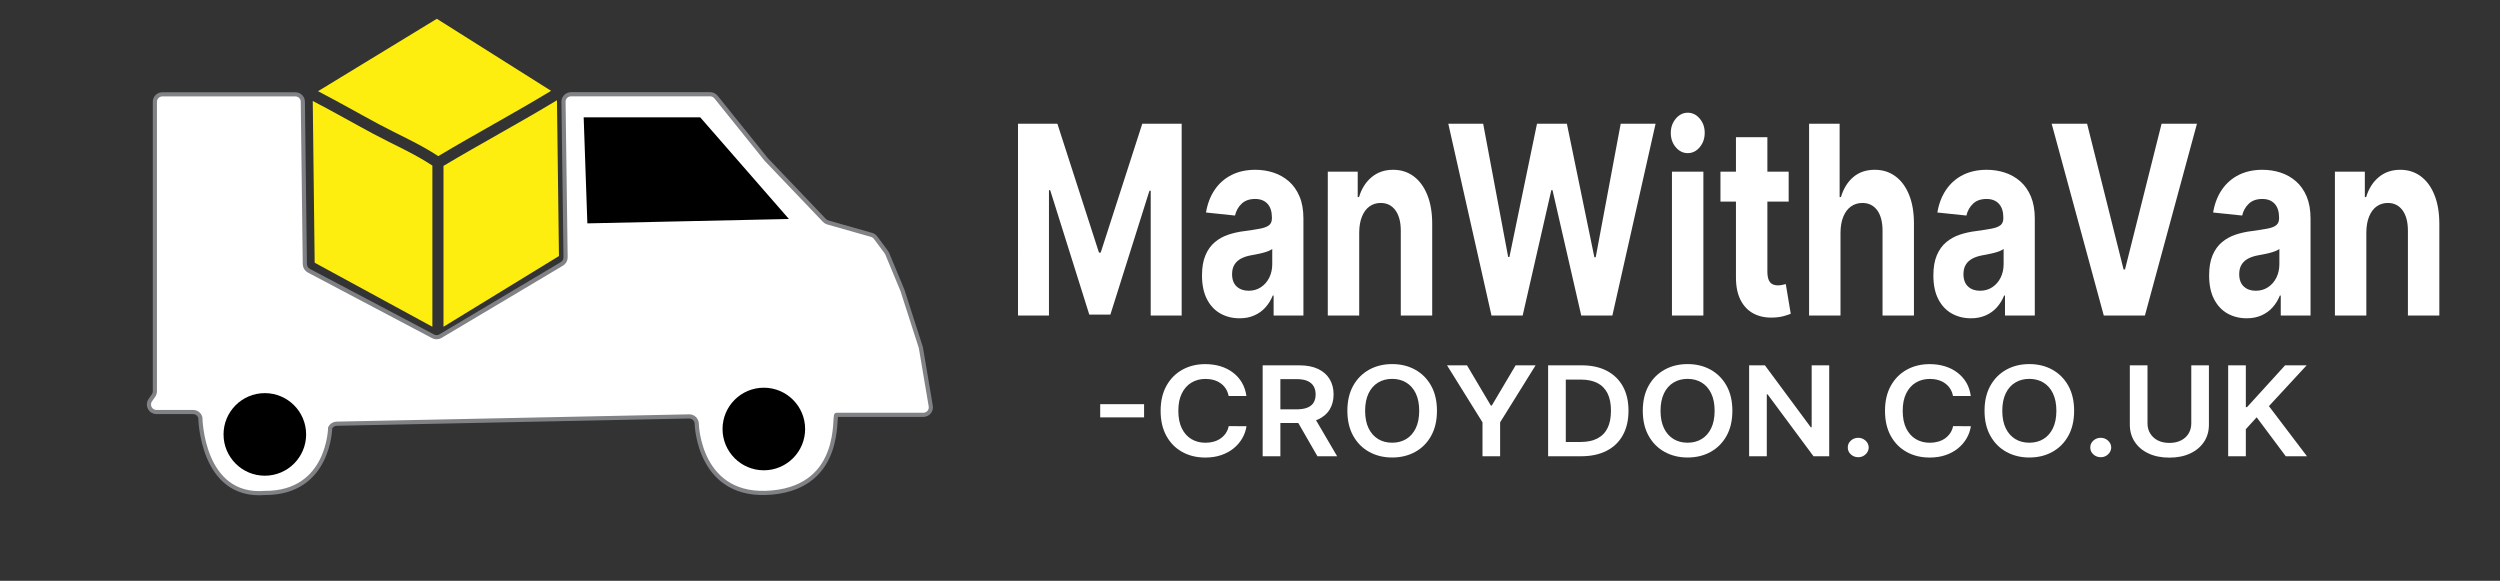 <?xml version="1.0" encoding="utf-8"?>
<!-- Generator: Adobe Illustrator 28.0.0, SVG Export Plug-In . SVG Version: 6.00 Build 0)  -->
<svg version="1.1" id="Layer_1" xmlns="http://www.w3.org/2000/svg" xmlns:xlink="http://www.w3.org/1999/xlink" x="0px" y="0px"
	 viewBox="0 0 600 139.4" style="enable-background:new 0 0 600 139.4;" xml:space="preserve">
<rect x="0" y="0" width="600" height="139.4" fill="#333333" stroke="none"/>
<style type="text/css">
	.st0{fill:#FFFFFF;}
	.st1{fill:#FFFFFF;stroke:#808285;stroke-miterlimit:10;}
	.st2{fill:url(#SVGID_1_);stroke:#000000;stroke-miterlimit:10;}
	.st3{fill:#FDEE10;}
</style>
<g>
	<g>
		<path class="st0" d="M244.32,29.69h9.45l9.98,30.93h0.42l9.98-30.93h9.45v46.04h-7.43V45.77h-0.3l-9.38,29.74h-5.06l-9.38-29.86
			h-0.3v30.08h-7.43V29.69z"/>
		<path class="st0" d="M297.51,76.39c-1.73,0-3.28-0.39-4.64-1.16c-1.36-0.77-2.43-1.92-3.21-3.44c-0.78-1.52-1.18-3.42-1.18-5.7
			c0-1.92,0.28-3.53,0.83-4.83c0.55-1.3,1.31-2.35,2.26-3.15s2.04-1.39,3.26-1.8c1.22-0.4,2.5-0.69,3.85-0.85
			c1.58-0.21,2.85-0.41,3.82-0.6c0.97-0.19,1.67-0.47,2.11-0.84c0.44-0.37,0.65-0.93,0.65-1.66v-0.14c0-1.42-0.35-2.53-1.05-3.3
			c-0.7-0.78-1.7-1.17-2.98-1.17c-1.36,0-2.44,0.38-3.24,1.14s-1.33,1.71-1.59,2.84L289.44,51c0.35-2.1,1.05-3.92,2.09-5.45
			c1.04-1.54,2.38-2.72,4.03-3.55s3.55-1.25,5.72-1.25c1.51,0,2.96,0.22,4.34,0.67c1.38,0.45,2.62,1.15,3.7,2.09
			s1.93,2.15,2.56,3.63s0.94,3.24,0.94,5.29v23.29h-7.15v-4.79h-0.21c-0.44,1.08-1.02,2.03-1.75,2.84
			c-0.73,0.82-1.61,1.45-2.64,1.91C300.04,76.16,298.86,76.39,297.51,76.39z M299.67,69.78c1.11,0,2.09-0.28,2.94-0.84
			s1.52-1.32,2-2.28s0.73-2.05,0.73-3.26v-3.66c-0.24,0.19-0.56,0.37-0.96,0.53c-0.41,0.16-0.86,0.3-1.37,0.43
			c-0.51,0.13-1.02,0.24-1.52,0.34c-0.51,0.1-0.97,0.18-1.38,0.26c-0.88,0.17-1.66,0.43-2.32,0.79s-1.17,0.84-1.54,1.45
			c-0.37,0.61-0.55,1.36-0.55,2.26c0,1.3,0.37,2.3,1.12,2.98C297.56,69.44,298.52,69.78,299.67,69.78z"/>
		<path class="st0" d="M326.21,55.77v19.96h-7.54V41.2h7.18v6.09h0.32c0.6-2.01,1.61-3.6,3.03-4.78c1.42-1.18,3.13-1.76,5.15-1.76
			c1.89,0,3.53,0.52,4.94,1.57c1.4,1.05,2.5,2.54,3.27,4.48c0.78,1.94,1.17,4.25,1.17,6.94v21.99h-7.54V55.46
			c0.01-2.11-0.41-3.77-1.27-4.96s-2.05-1.79-3.56-1.79c-1.01,0-1.91,0.28-2.68,0.83c-0.77,0.55-1.37,1.36-1.8,2.42
			S326.22,54.29,326.21,55.77z"/>
		<path class="st0" d="M357.96,75.73l-10.37-46.04h8.37l6,31.99h0.3l6.62-31.99h7.17l6.6,32.06h0.32l6-32.06h8.37l-10.37,46.04
			h-7.47l-6.9-30.1h-0.28l-6.88,30.1H357.96z"/>
		<path class="st0" d="M405.06,36.75c-1.12,0-2.08-0.47-2.88-1.42c-0.8-0.94-1.19-2.08-1.19-3.42s0.4-2.48,1.2-3.43
			c0.8-0.95,1.76-1.43,2.87-1.43c1.12,0,2.08,0.47,2.88,1.42c0.8,0.94,1.19,2.08,1.19,3.42s-0.4,2.48-1.19,3.43
			C407.14,36.28,406.18,36.75,405.06,36.75z M401.27,75.73V41.2h7.54v34.53H401.27z"/>
		<path class="st0" d="M429.28,41.2v7.19h-16.37V41.2H429.28z M416.63,32.93h7.54v32.19c0,0.88,0.11,1.57,0.32,2.06
			c0.21,0.49,0.51,0.83,0.89,1.02c0.38,0.19,0.83,0.29,1.34,0.29c0.35,0,0.71-0.04,1.06-0.12c0.35-0.08,0.62-0.15,0.81-0.19
			l1.19,7.13c-0.38,0.15-0.91,0.33-1.59,0.53c-0.68,0.2-1.52,0.33-2.5,0.37c-1.82,0.09-3.41-0.22-4.77-0.92
			c-1.36-0.7-2.42-1.8-3.18-3.28s-1.13-3.36-1.11-5.62V32.93z"/>
		<path class="st0" d="M441.72,55.77v19.96h-7.54V29.69h7.33v17.6h0.32c0.61-2.04,1.6-3.64,2.97-4.8s3.08-1.74,5.15-1.74
			c1.89,0,3.54,0.52,4.95,1.56c1.41,1.04,2.51,2.53,3.29,4.47c0.78,1.94,1.17,4.26,1.16,6.96v21.99h-7.54V55.46
			c0.01-2.13-0.41-3.78-1.26-4.97c-0.86-1.18-2.05-1.78-3.58-1.78c-1.03,0-1.93,0.28-2.72,0.83c-0.78,0.55-1.4,1.36-1.84,2.42
			S441.74,54.29,441.72,55.77z"/>
		<path class="st0" d="M473.04,76.39c-1.73,0-3.28-0.39-4.64-1.16s-2.43-1.92-3.21-3.44c-0.79-1.52-1.18-3.42-1.18-5.7
			c0-1.92,0.28-3.53,0.83-4.83c0.55-1.3,1.31-2.35,2.27-3.15c0.96-0.79,2.04-1.39,3.26-1.8c1.22-0.4,2.5-0.69,3.85-0.85
			c1.58-0.21,2.85-0.41,3.82-0.6c0.97-0.19,1.67-0.47,2.11-0.84s0.65-0.93,0.65-1.66v-0.14c0-1.42-0.35-2.53-1.05-3.3
			s-1.7-1.17-2.98-1.17c-1.36,0-2.44,0.38-3.24,1.14c-0.8,0.76-1.33,1.71-1.59,2.84L464.97,51c0.35-2.1,1.05-3.92,2.09-5.45
			s2.38-2.72,4.03-3.55c1.65-0.83,3.55-1.25,5.72-1.25c1.51,0,2.96,0.22,4.34,0.67c1.39,0.45,2.62,1.15,3.7,2.09
			c1.08,0.94,1.93,2.15,2.56,3.63c0.62,1.48,0.94,3.24,0.94,5.29v23.29h-7.15v-4.79h-0.21c-0.44,1.08-1.02,2.03-1.75,2.84
			c-0.73,0.82-1.61,1.45-2.64,1.91S474.39,76.39,473.04,76.39z M475.2,69.78c1.11,0,2.09-0.28,2.94-0.84s1.52-1.32,2-2.28
			c0.48-0.96,0.73-2.05,0.73-3.26v-3.66c-0.24,0.19-0.56,0.37-0.96,0.53c-0.41,0.16-0.86,0.3-1.37,0.43
			c-0.51,0.13-1.01,0.24-1.52,0.34c-0.51,0.1-0.97,0.18-1.38,0.26c-0.88,0.17-1.66,0.43-2.32,0.79c-0.66,0.36-1.17,0.84-1.54,1.45
			c-0.37,0.61-0.55,1.36-0.55,2.26c0,1.3,0.38,2.3,1.12,2.98S474.05,69.78,475.2,69.78z"/>
		<path class="st0" d="M500.9,29.69l8.76,34.98h0.34l8.78-34.98h8.49l-12.49,46.04h-9.87l-12.51-46.04H500.9z"/>
		<path class="st0" d="M539.22,76.39c-1.73,0-3.28-0.39-4.64-1.16s-2.43-1.92-3.21-3.44c-0.79-1.52-1.18-3.42-1.18-5.7
			c0-1.92,0.28-3.53,0.83-4.83c0.55-1.3,1.31-2.35,2.27-3.15c0.96-0.79,2.04-1.39,3.26-1.8c1.22-0.4,2.5-0.69,3.85-0.85
			c1.58-0.21,2.85-0.41,3.82-0.6c0.97-0.19,1.67-0.47,2.11-0.84s0.65-0.93,0.65-1.66v-0.14c0-1.42-0.35-2.53-1.05-3.3
			s-1.7-1.17-2.98-1.17c-1.36,0-2.44,0.38-3.24,1.14c-0.8,0.76-1.33,1.71-1.59,2.84L531.15,51c0.35-2.1,1.05-3.92,2.09-5.45
			s2.38-2.72,4.03-3.55c1.65-0.83,3.55-1.25,5.72-1.25c1.51,0,2.96,0.22,4.34,0.67c1.39,0.45,2.62,1.15,3.7,2.09
			c1.08,0.94,1.93,2.15,2.56,3.63c0.62,1.48,0.94,3.24,0.94,5.29v23.29h-7.15v-4.79h-0.21c-0.44,1.08-1.02,2.03-1.75,2.84
			c-0.73,0.82-1.61,1.45-2.64,1.91S540.57,76.39,539.22,76.39z M541.38,69.78c1.11,0,2.09-0.28,2.94-0.84s1.52-1.32,2-2.28
			c0.48-0.96,0.73-2.05,0.73-3.26v-3.66c-0.24,0.19-0.56,0.37-0.96,0.53c-0.41,0.16-0.86,0.3-1.37,0.43
			c-0.51,0.13-1.01,0.24-1.52,0.34c-0.51,0.1-0.97,0.18-1.38,0.26c-0.88,0.17-1.66,0.43-2.32,0.79c-0.66,0.36-1.17,0.84-1.54,1.45
			c-0.37,0.61-0.55,1.36-0.55,2.26c0,1.3,0.38,2.3,1.12,2.98S540.22,69.78,541.38,69.78z"/>
		<path class="st0" d="M567.92,55.77v19.96h-7.54V41.2h7.18v6.09h0.32c0.6-2.01,1.61-3.6,3.03-4.78c1.42-1.18,3.13-1.76,5.15-1.76
			c1.89,0,3.53,0.52,4.94,1.57c1.4,1.05,2.5,2.54,3.27,4.48c0.78,1.94,1.17,4.25,1.17,6.94v21.99h-7.54V55.46
			c0.01-2.11-0.41-3.77-1.27-4.96s-2.05-1.79-3.56-1.79c-1.01,0-1.91,0.28-2.68,0.83c-0.77,0.55-1.37,1.36-1.8,2.42
			S567.93,54.29,567.92,55.77z"/>
	</g>
</g>
<g>
	<g>
		<path class="st0" d="M274.58,97v3.17h-10.53V97H274.58z"/>
		<path class="st0" d="M299.14,95.04h-4.27c-0.12-0.65-0.35-1.23-0.67-1.74c-0.33-0.51-0.73-0.94-1.22-1.29
			c-0.49-0.36-1.04-0.62-1.66-0.8c-0.62-0.18-1.29-0.27-2-0.27c-1.27,0-2.4,0.3-3.38,0.89c-0.98,0.59-1.75,1.46-2.31,2.6
			c-0.56,1.14-0.83,2.53-0.83,4.17c0,1.67,0.28,3.07,0.84,4.21c0.56,1.14,1.33,2,2.31,2.58c0.98,0.58,2.1,0.87,3.36,0.87
			c0.7,0,1.36-0.09,1.97-0.26c0.61-0.17,1.17-0.43,1.66-0.77c0.49-0.34,0.91-0.76,1.25-1.26s0.57-1.07,0.7-1.7l4.27,0.02
			c-0.16,1.04-0.5,2.01-1.03,2.92s-1.22,1.71-2.07,2.4c-0.85,0.69-1.85,1.23-2.99,1.62s-2.41,0.58-3.8,0.58
			c-2.06,0-3.89-0.44-5.51-1.33s-2.89-2.17-3.82-3.85c-0.93-1.68-1.39-3.69-1.39-6.03c0-2.35,0.47-4.36,1.41-6.04
			c0.94-1.67,2.21-2.95,3.83-3.84c1.61-0.89,3.44-1.33,5.48-1.33c1.3,0,2.51,0.17,3.63,0.51s2.12,0.84,2.99,1.5
			c0.88,0.66,1.6,1.46,2.16,2.41S298.97,93.83,299.14,95.04z"/>
		<path class="st0" d="M303.04,109.5V87.68h8.77c1.8,0,3.31,0.29,4.53,0.87c1.22,0.58,2.15,1.4,2.78,2.45
			c0.63,1.05,0.94,2.27,0.94,3.66c0,1.4-0.32,2.61-0.95,3.64s-1.57,1.82-2.8,2.38c-1.23,0.56-2.75,0.84-4.55,0.84h-6.25v-3.28h5.68
			c1.05,0,1.91-0.14,2.58-0.41c0.67-0.27,1.17-0.67,1.49-1.2c0.32-0.53,0.49-1.18,0.49-1.96s-0.16-1.44-0.49-1.99
			c-0.33-0.55-0.83-0.97-1.5-1.26c-0.67-0.29-1.54-0.43-2.59-0.43h-3.88v18.52H303.04z M315.12,99.61l5.79,9.89h-4.73l-5.69-9.89
			H315.12z"/>
		<path class="st0" d="M344.87,98.59c0,2.35-0.47,4.36-1.41,6.04s-2.22,2.95-3.84,3.84s-3.45,1.33-5.5,1.33
			c-2.05,0-3.88-0.45-5.5-1.34c-1.62-0.89-2.9-2.17-3.84-3.85c-0.94-1.67-1.41-3.68-1.41-6.02c0-2.35,0.47-4.36,1.41-6.04
			c0.94-1.67,2.22-2.95,3.84-3.84c1.62-0.89,3.45-1.33,5.5-1.33c2.05,0,3.88,0.44,5.5,1.33c1.62,0.89,2.9,2.17,3.84,3.84
			C344.4,94.23,344.87,96.24,344.87,98.59z M340.61,98.59c0-1.65-0.28-3.05-0.83-4.19c-0.55-1.14-1.32-2-2.29-2.59
			c-0.98-0.59-2.1-0.88-3.37-0.88c-1.27,0-2.4,0.29-3.37,0.88c-0.98,0.59-1.74,1.45-2.29,2.59c-0.55,1.14-0.83,2.54-0.83,4.19
			c0,1.66,0.28,3.05,0.83,4.19c0.55,1.14,1.32,2,2.29,2.59c0.97,0.59,2.1,0.88,3.37,0.88c1.27,0,2.39-0.29,3.37-0.88
			c0.97-0.59,1.74-1.45,2.29-2.59C340.33,101.64,340.61,100.25,340.61,98.59z"/>
		<path class="st0" d="M347.29,87.68h4.79l5.72,9.65h0.23l5.72-9.65h4.79l-8.51,13.68v8.14h-4.23v-8.14L347.29,87.68z"/>
		<path class="st0" d="M379.48,109.5h-7.93V87.68h8.09c2.32,0,4.32,0.44,5.99,1.31s2.96,2.12,3.86,3.74
			c0.9,1.63,1.35,3.57,1.35,5.84c0,2.27-0.45,4.23-1.35,5.86c-0.9,1.63-2.2,2.89-3.9,3.76C383.9,109.06,381.86,109.5,379.48,109.5z
			 M375.79,106.08h3.48c1.63,0,2.99-0.28,4.08-0.84s1.91-1.39,2.46-2.5c0.55-1.11,0.82-2.5,0.82-4.17c0-1.67-0.27-3.06-0.82-4.16
			c-0.55-1.1-1.36-1.93-2.43-2.48c-1.07-0.55-2.4-0.83-3.98-0.83h-3.61V106.08z"/>
		<path class="st0" d="M415.77,98.59c0,2.35-0.47,4.36-1.41,6.04s-2.22,2.95-3.84,3.84s-3.45,1.33-5.5,1.33
			c-2.05,0-3.88-0.45-5.5-1.34c-1.62-0.89-2.9-2.17-3.84-3.85c-0.94-1.67-1.41-3.68-1.41-6.02c0-2.35,0.47-4.36,1.41-6.04
			c0.94-1.67,2.22-2.95,3.84-3.84c1.62-0.89,3.45-1.33,5.5-1.33c2.05,0,3.88,0.44,5.5,1.33c1.62,0.89,2.9,2.17,3.84,3.84
			C415.3,94.23,415.77,96.24,415.77,98.59z M411.51,98.59c0-1.65-0.28-3.05-0.83-4.19c-0.55-1.14-1.32-2-2.29-2.59
			c-0.98-0.59-2.1-0.88-3.37-0.88c-1.27,0-2.4,0.29-3.37,0.88c-0.98,0.59-1.74,1.45-2.29,2.59c-0.55,1.14-0.83,2.54-0.83,4.19
			c0,1.66,0.28,3.05,0.83,4.19c0.55,1.14,1.32,2,2.29,2.59c0.97,0.59,2.1,0.88,3.37,0.88c1.27,0,2.39-0.29,3.37-0.88
			c0.97-0.59,1.74-1.45,2.29-2.59C411.23,101.64,411.51,100.25,411.51,98.59z"/>
		<path class="st0" d="M439.01,87.68v21.82h-3.77l-11.02-14.86h-0.19v14.86h-4.24V87.68h3.79l11.01,14.87h0.21V87.68H439.01z"/>
		<path class="st0" d="M445.98,109.73c-0.69,0-1.29-0.23-1.78-0.68c-0.5-0.46-0.74-1.01-0.73-1.66c-0.01-0.64,0.24-1.19,0.73-1.64
			c0.49-0.45,1.09-0.68,1.78-0.68c0.67,0,1.25,0.23,1.75,0.68c0.5,0.46,0.75,1,0.76,1.64c-0.01,0.43-0.13,0.83-0.36,1.18
			c-0.23,0.36-0.54,0.64-0.91,0.85C446.85,109.63,446.43,109.73,445.98,109.73z"/>
		<path class="st0" d="M472.99,95.04h-4.27c-0.12-0.65-0.35-1.23-0.67-1.74c-0.33-0.51-0.73-0.94-1.22-1.29
			c-0.49-0.36-1.04-0.62-1.66-0.8c-0.62-0.18-1.29-0.27-2-0.27c-1.27,0-2.4,0.3-3.38,0.89c-0.98,0.59-1.75,1.46-2.31,2.6
			c-0.56,1.14-0.83,2.53-0.83,4.17c0,1.67,0.28,3.07,0.84,4.21c0.56,1.14,1.33,2,2.31,2.58c0.98,0.58,2.1,0.87,3.36,0.87
			c0.7,0,1.36-0.09,1.97-0.26c0.61-0.17,1.17-0.43,1.66-0.77c0.49-0.34,0.91-0.76,1.25-1.26s0.57-1.07,0.7-1.7l4.27,0.02
			c-0.16,1.04-0.5,2.01-1.03,2.92s-1.22,1.71-2.07,2.4c-0.85,0.69-1.85,1.23-2.99,1.62s-2.41,0.58-3.8,0.58
			c-2.06,0-3.89-0.44-5.51-1.33s-2.89-2.17-3.82-3.85c-0.93-1.68-1.39-3.69-1.39-6.03c0-2.35,0.47-4.36,1.41-6.04
			c0.94-1.67,2.21-2.95,3.83-3.84c1.62-0.89,3.44-1.33,5.48-1.33c1.3,0,2.51,0.17,3.63,0.51c1.12,0.34,2.12,0.84,2.99,1.5
			c0.88,0.66,1.6,1.46,2.17,2.41S472.81,93.83,472.99,95.04z"/>
		<path class="st0" d="M497.79,98.59c0,2.35-0.47,4.36-1.41,6.04s-2.22,2.95-3.84,3.84s-3.45,1.33-5.5,1.33
			c-2.05,0-3.88-0.45-5.5-1.34c-1.62-0.89-2.9-2.17-3.84-3.85c-0.94-1.67-1.41-3.68-1.41-6.02c0-2.35,0.47-4.36,1.41-6.04
			c0.94-1.67,2.22-2.95,3.84-3.84c1.62-0.89,3.45-1.33,5.5-1.33c2.05,0,3.88,0.44,5.5,1.33c1.62,0.89,2.9,2.17,3.84,3.84
			C497.32,94.23,497.79,96.24,497.79,98.59z M493.53,98.59c0-1.65-0.28-3.05-0.83-4.19c-0.55-1.14-1.32-2-2.29-2.59
			c-0.98-0.59-2.1-0.88-3.37-0.88c-1.27,0-2.4,0.29-3.37,0.88c-0.98,0.59-1.74,1.45-2.29,2.59c-0.55,1.14-0.83,2.54-0.83,4.19
			c0,1.66,0.28,3.05,0.83,4.19c0.55,1.14,1.32,2,2.29,2.59c0.97,0.59,2.1,0.88,3.37,0.88c1.27,0,2.39-0.29,3.37-0.88
			c0.97-0.59,1.74-1.45,2.29-2.59C493.25,101.64,493.53,100.25,493.53,98.59z"/>
		<path class="st0" d="M504.18,109.73c-0.69,0-1.29-0.23-1.78-0.68c-0.5-0.46-0.74-1.01-0.73-1.66c-0.01-0.64,0.24-1.19,0.73-1.64
			c0.49-0.45,1.09-0.68,1.78-0.68c0.67,0,1.25,0.23,1.75,0.68c0.5,0.46,0.75,1,0.76,1.64c-0.01,0.43-0.13,0.83-0.36,1.18
			c-0.23,0.36-0.54,0.64-0.91,0.85C505.04,109.63,504.63,109.73,504.18,109.73z"/>
		<path class="st0" d="M525.9,87.68h4.24v14.25c0,1.56-0.39,2.94-1.18,4.12c-0.79,1.19-1.89,2.11-3.32,2.78s-3.09,1-4.99,1
			c-1.91,0-3.58-0.33-5-1c-1.42-0.66-2.53-1.59-3.31-2.78c-0.78-1.19-1.18-2.56-1.18-4.12V87.68h4.24v13.92
			c0,0.91,0.21,1.72,0.65,2.43c0.43,0.71,1.04,1.27,1.82,1.67c0.78,0.4,1.71,0.6,2.79,0.6c1.07,0,2-0.2,2.79-0.6s1.4-0.96,1.82-1.67
			c0.43-0.71,0.64-1.52,0.64-2.43V87.68z"/>
		<path class="st0" d="M534.76,109.5V87.68H539v10.03h0.29l9.13-10.03h5.17l-9.05,9.79l9.13,12.03h-5.09l-6.98-9.35L539,103v6.5
			H534.76z"/>
	</g>
</g>
<path class="st1" d="M37.17,24.43v69.47c0,0.37-0.11,0.72-0.32,1.02l-0.79,1.14c-0.82,1.19,0.03,2.82,1.48,2.82h8.8
	c0.82,0,1.53,0.55,1.74,1.34c0,0,0.26,19.32,15.49,18.09c15.48,0.06,15.67-15.66,15.67-15.66c0.3-0.58,0.9-0.95,1.55-0.96l84.6-1.75
	c1.01-0.02,1.83,0.79,1.83,1.8c0,0,0.4,18.17,18.17,16.46c17.11-1.64,14.63-18.64,15.35-18.64h20.87c1.11,0,1.96-1,1.77-2.1
	l-2.35-13.9c-0.01-0.09-0.03-0.17-0.06-0.25l-4.36-13.55c-0.02-0.05-0.03-0.09-0.05-0.14l-3.63-8.74c-0.06-0.14-0.13-0.26-0.22-0.38
	l-2.57-3.46c-0.24-0.32-0.57-0.55-0.95-0.66l-10.52-2.99c-0.31-0.09-0.59-0.26-0.81-0.49l-13.91-14.57
	c-0.04-0.04-0.07-0.07-0.1-0.11l-12.01-14.93c-0.34-0.42-0.86-0.67-1.4-0.67h-33.4c-1,0-1.81,0.82-1.8,1.82l0.5,37.32
	c0.01,0.64-0.33,1.24-0.88,1.57L105.7,80.68c-0.54,0.32-1.2,0.34-1.76,0.04L74.12,64.97c-0.58-0.31-0.95-0.91-0.96-1.57l-0.48-38.99
	c-0.01-0.98-0.81-1.77-1.8-1.77H38.97C37.97,22.64,37.17,23.44,37.17,24.43z"/>
<polygon class="st0" points="170.62,29.68 191.04,53.09 144.23,54.11 143.38,29.68 "/>
<linearGradient id="SVGID_1_" gradientUnits="userSpaceOnUse" x1="140.596" y1="40.881" x2="188.255" y2="40.881">
	<stop  offset="0" style="stop-color:#000000"/>
	<stop  offset="1" style="stop-color:#000000"/>
</linearGradient>
<polygon class="st2" points="167.83,28.66 188.26,52.08 141.45,53.1 140.6,28.66 "/>
<path class="st3" d="M89.61,32.13c-4.86-2.6-9.65-5.36-14.55-7.9l0.46,38.82l28.25,15.37V39.74C99.29,36.78,94.34,34.66,89.61,32.13
	z"/>
<path class="st3" d="M132.26,21.8L104.84,4.51c-7.67,4.68-15.35,9.36-23.02,14.03c-1.83,1.12-3.66,2.23-5.49,3.35
	c4.93,2.55,9.74,5.32,14.63,7.94c4.74,2.54,9.72,4.67,14.22,7.64C114.13,32.13,123.33,27.2,132.26,21.8z"/>
<path class="st3" d="M106.44,39.81v38.61l27.71-16.97l-0.48-37.39C124.69,29.49,115.44,34.44,106.44,39.81z"/>
<circle cx="63.56" cy="104.26" r="9.91"/>
<circle cx="183.32" cy="102.96" r="9.91"/>
</svg>
